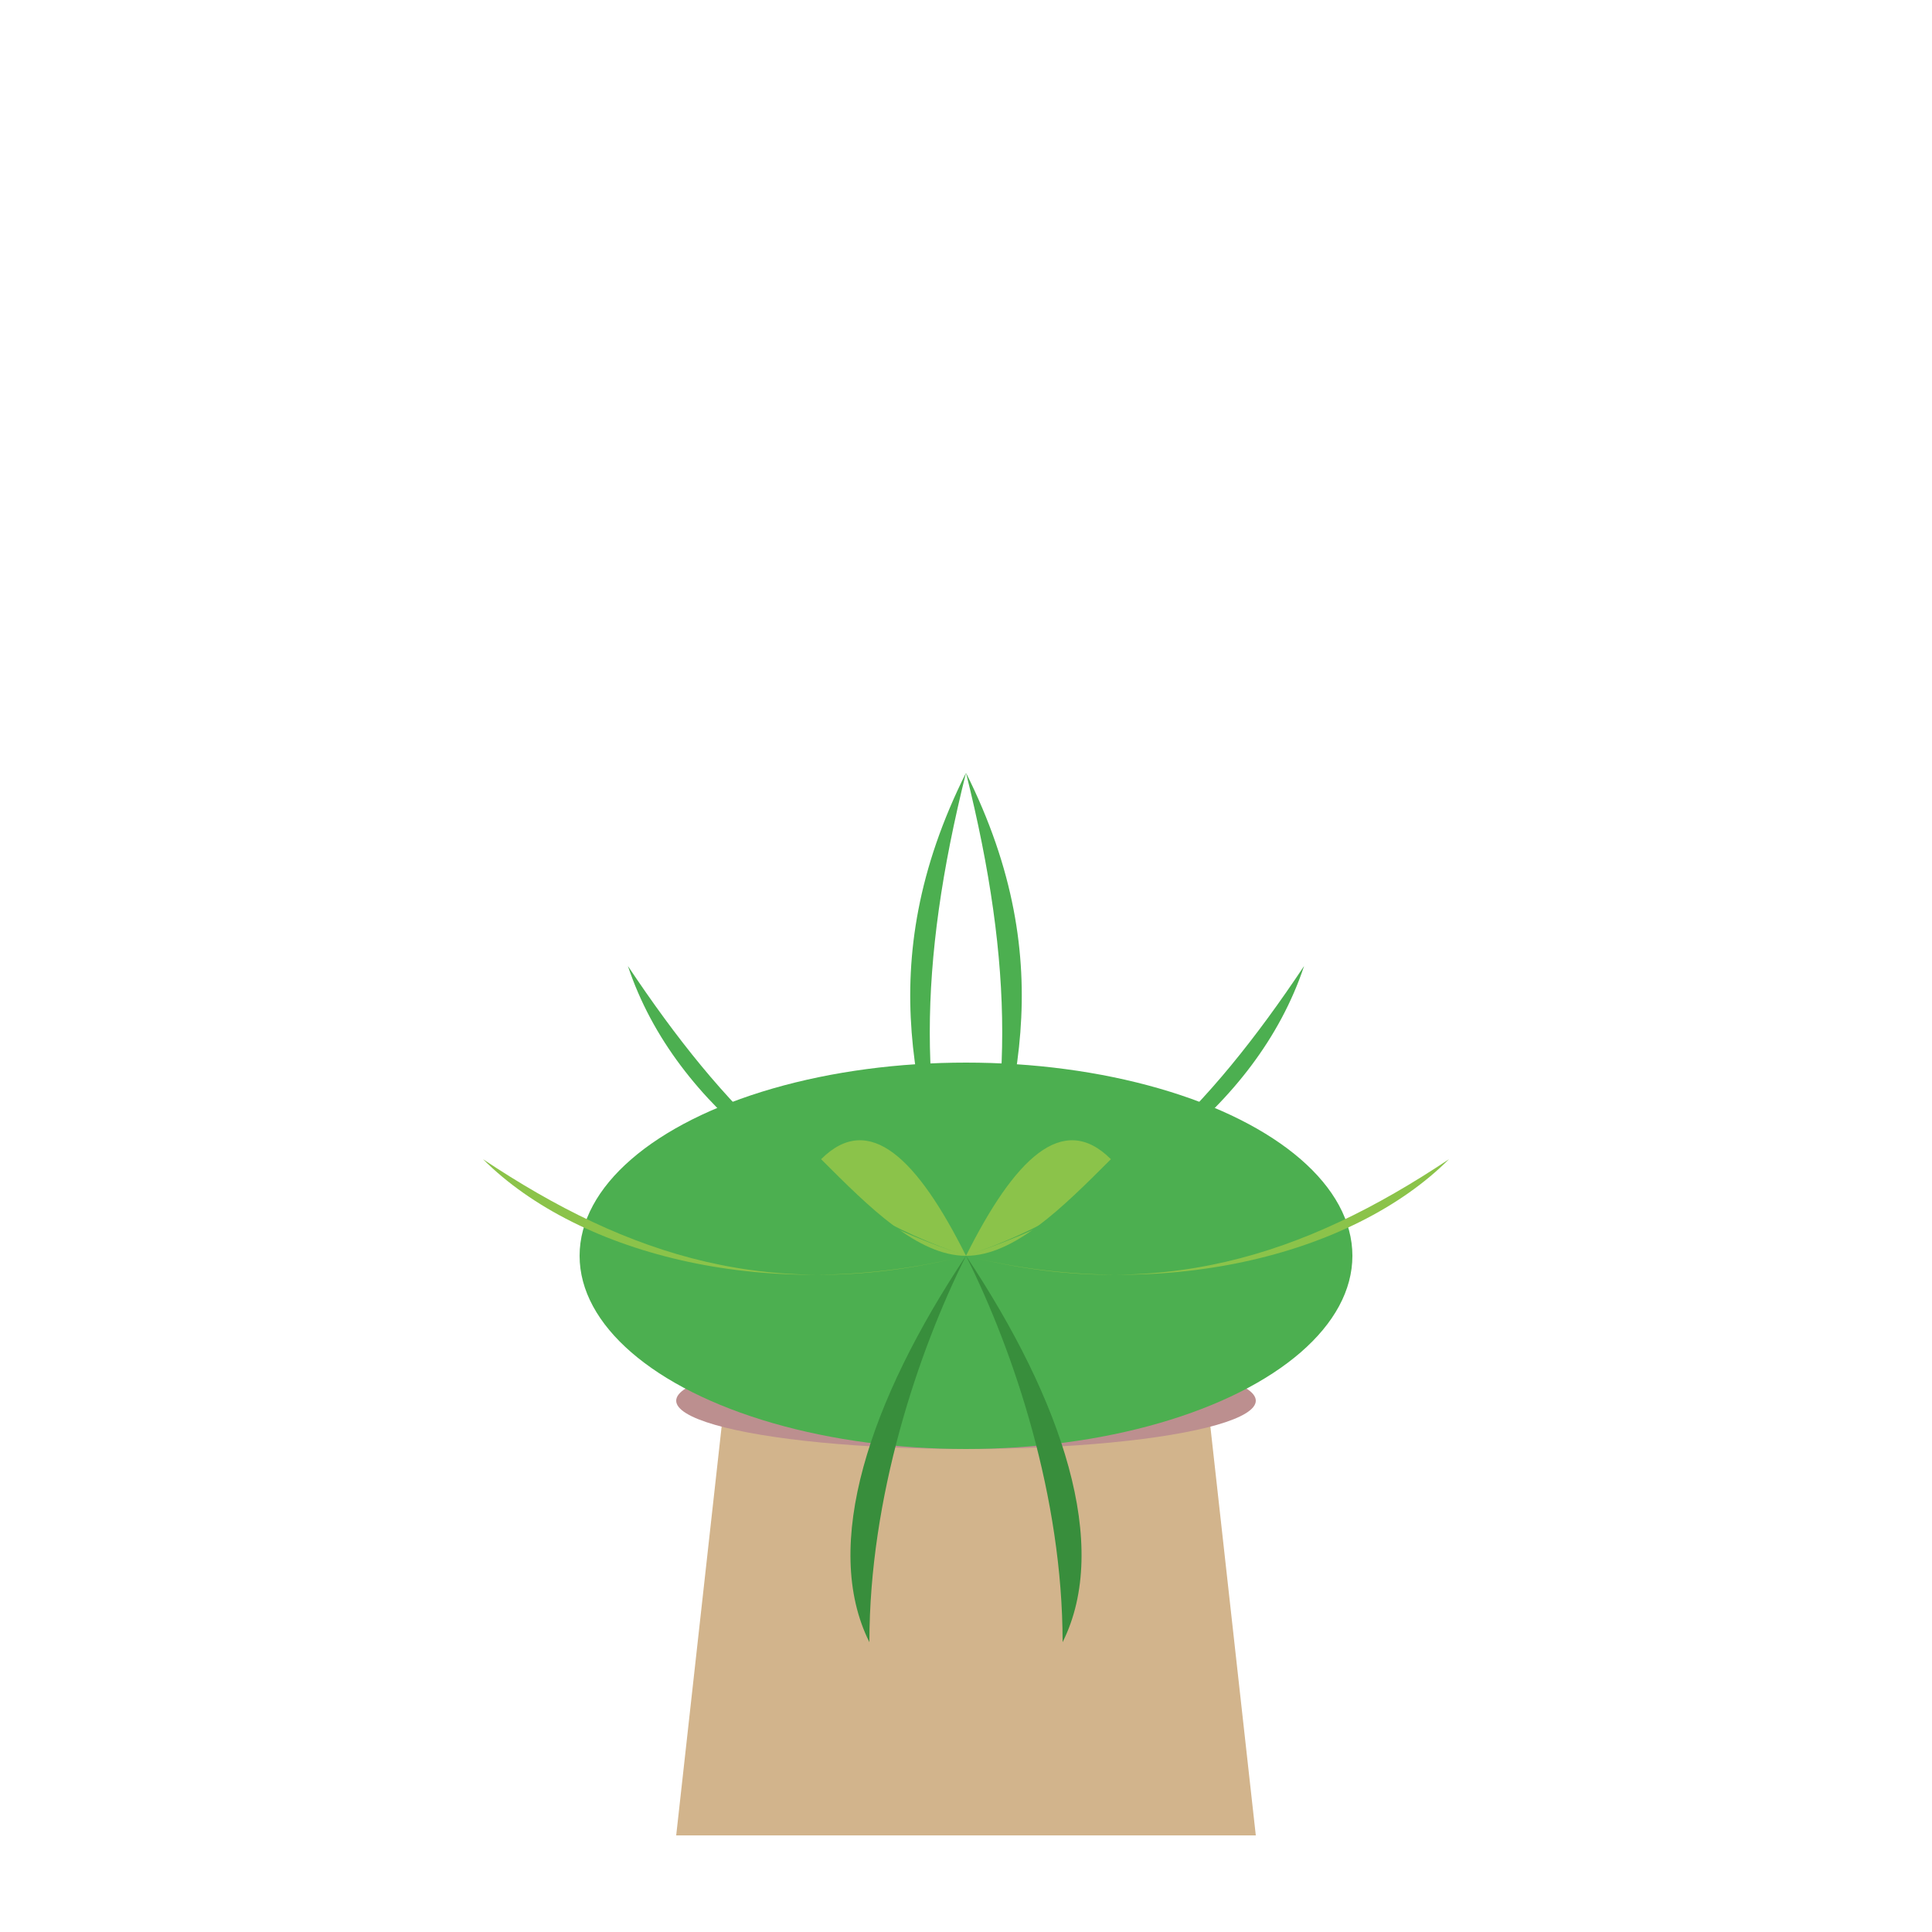 <?xml version="1.0" encoding="UTF-8"?>
<svg width="200" height="200" viewBox="0 0 200 200" fill="none" xmlns="http://www.w3.org/2000/svg">
  <!-- Decorative plant 2: Succulent -->
  <g>
    <!-- Pot -->
    <path d="M75 145H125L130 190H70L75 145Z" fill="#D2B48C"/>
    <ellipse cx="100" cy="145" rx="30" ry="5" fill="#BC8F8F"/>
    
    <!-- Succulent base -->
    <ellipse cx="100" cy="130" rx="40" ry="20" fill="#4CAF50"/>
    
    <!-- Succulent leaves -->
    <g>
      <!-- Center spiral -->
      <path d="M100 130C105 120 110 115 115 120C110 125 105 130 100 130Z" fill="#8BC34A"/>
      <path d="M100 130C95 120 90 115 85 120C90 125 95 130 100 130Z" fill="#8BC34A"/>
      
      <!-- Outer leaves -->
      <path d="M100 130C115 125 130 115 135 100C125 115 115 125 100 130Z" fill="#4CAF50"/>
      <path d="M100 130C85 125 70 115 65 100C75 115 85 125 100 130Z" fill="#4CAF50"/>
      <path d="M100 130C105 115 110 100 100 80C105 100 105 115 100 130Z" fill="#4CAF50"/>
      <path d="M100 130C95 115 90 100 100 80C95 100 95 115 100 130Z" fill="#4CAF50"/>
      
      <!-- More leaves -->
      <path d="M100 130C120 135 140 130 150 120C135 130 120 135 100 130Z" fill="#8BC34A"/>
      <path d="M100 130C80 135 60 130 50 120C65 130 80 135 100 130Z" fill="#8BC34A"/>
      
      <!-- Bottom layers -->
      <path d="M100 130C110 145 115 160 110 170C110 155 105 140 100 130Z" fill="#388E3C"/>
      <path d="M100 130C90 145 85 160 90 170C90 155 95 140 100 130Z" fill="#388E3C"/>
    </g>
  </g>
</svg>